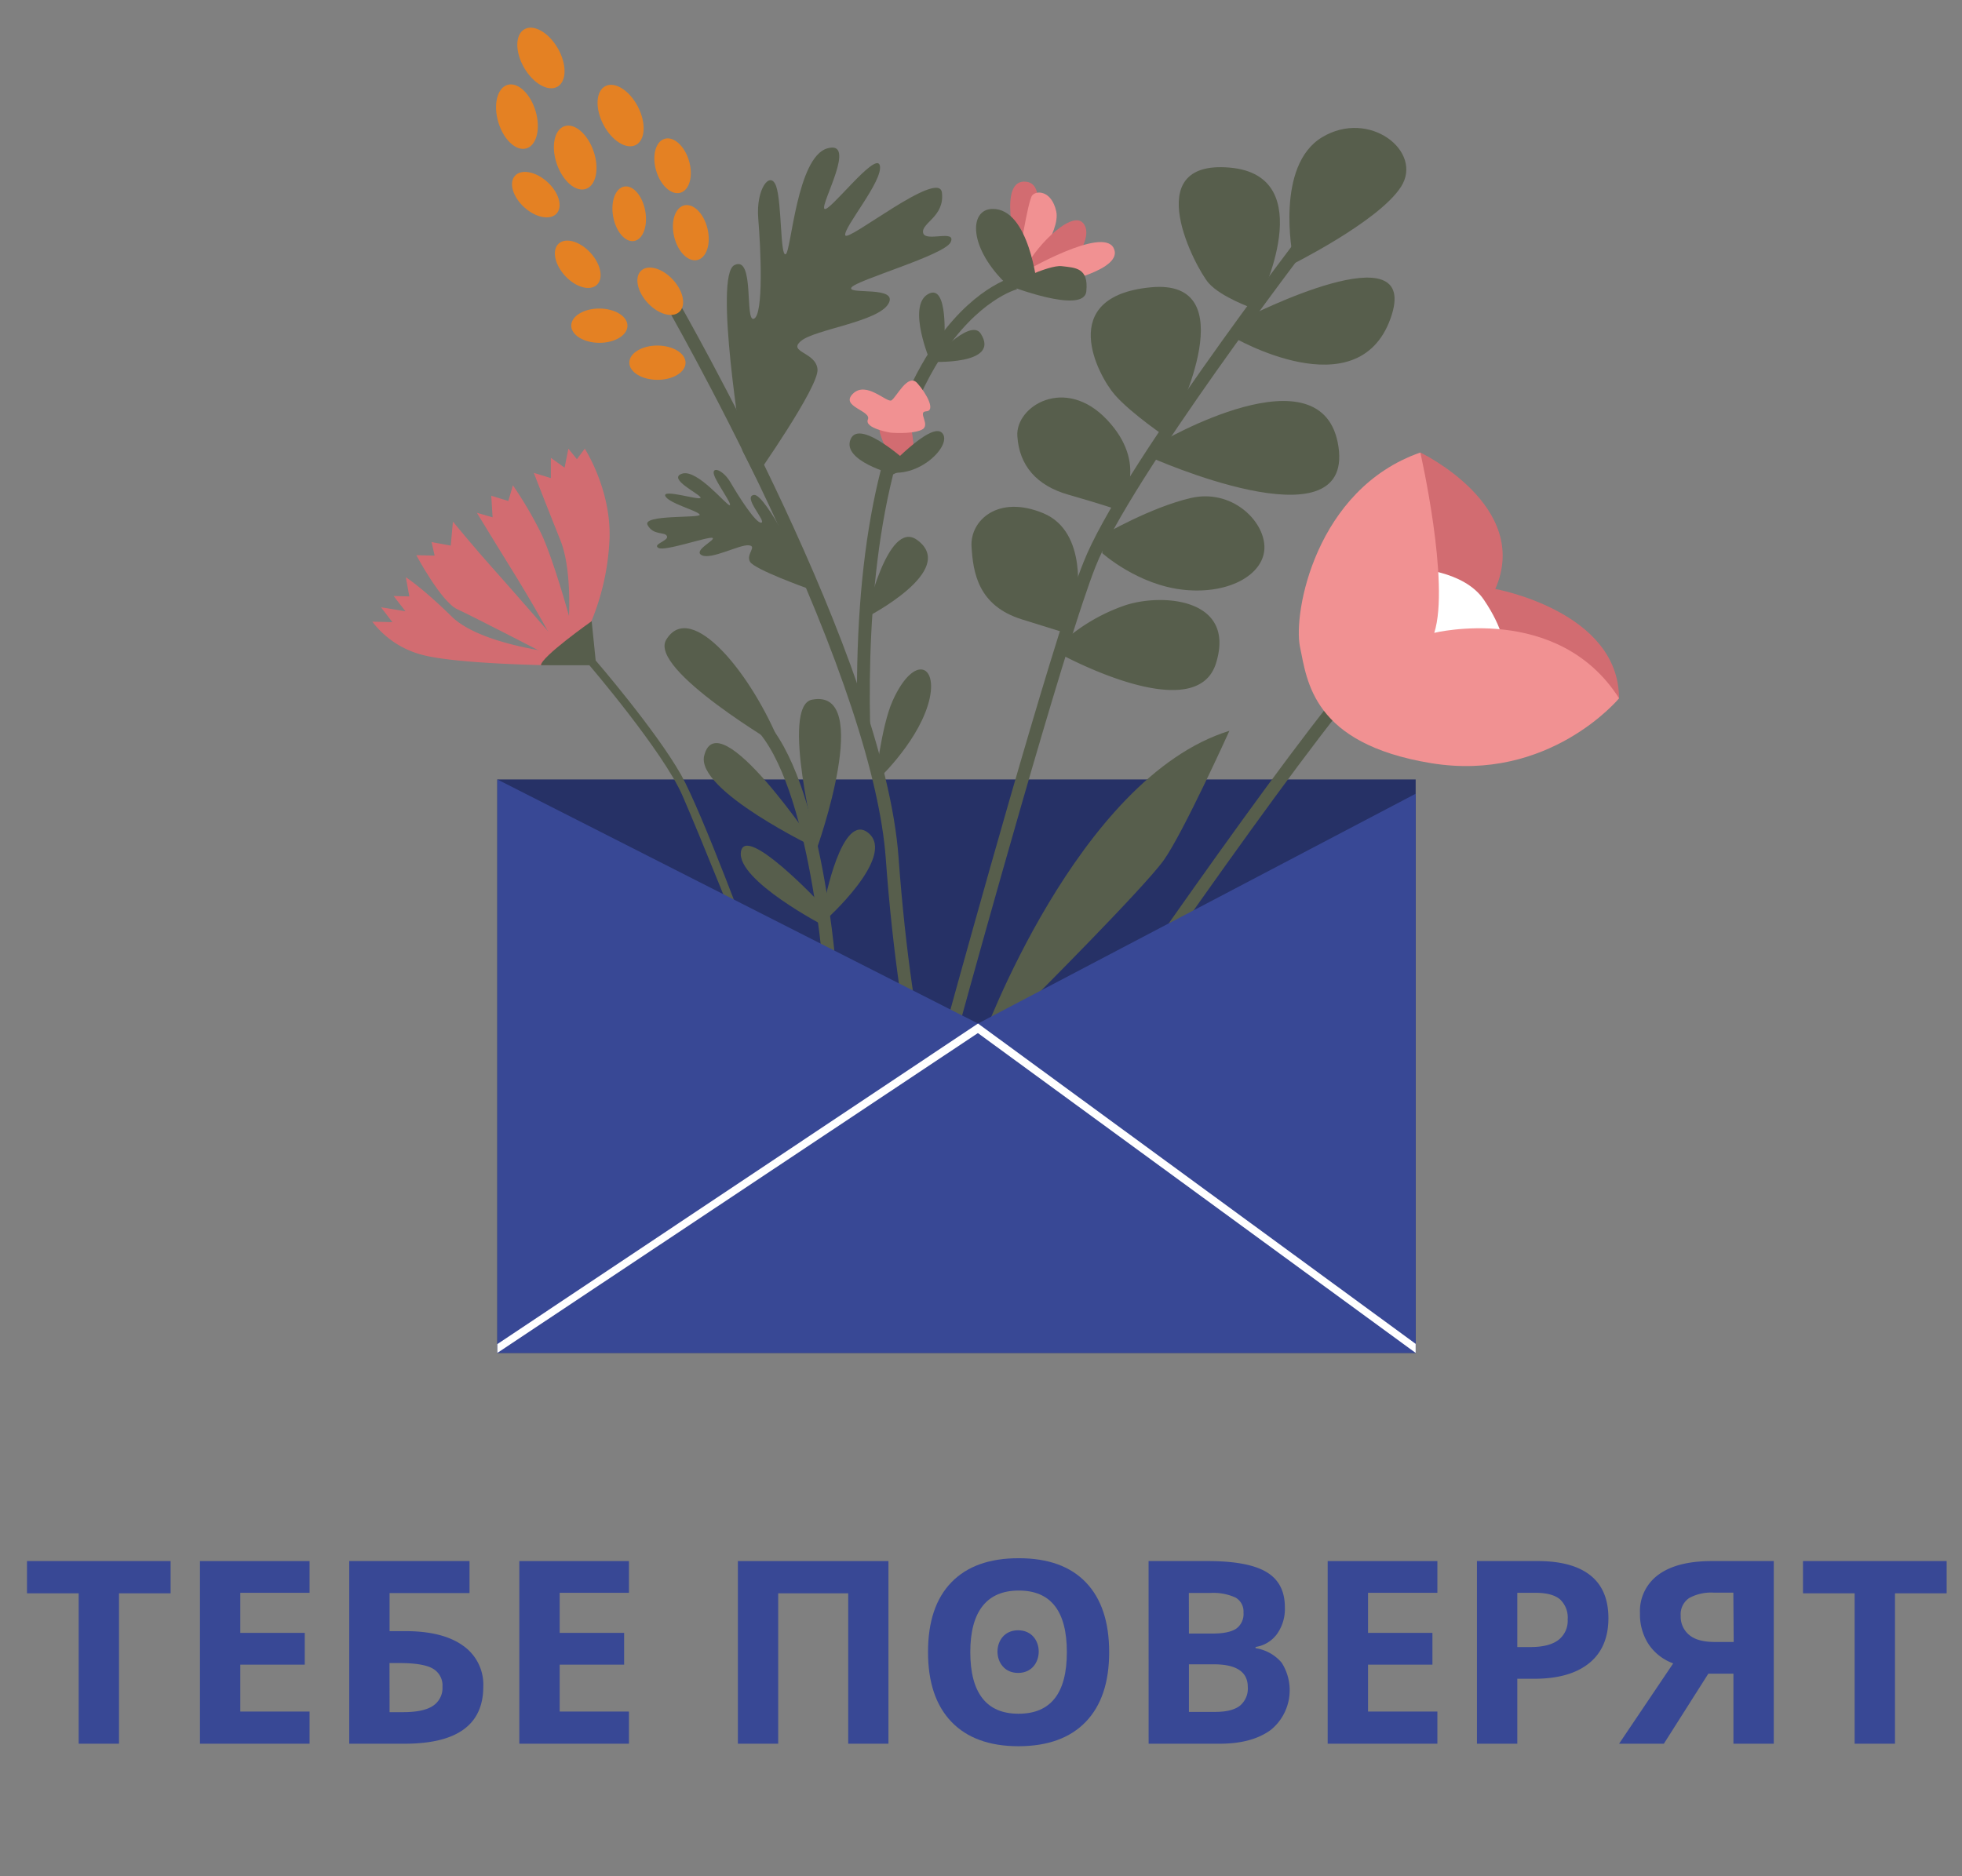 <?xml version="1.0" encoding="UTF-8"?> <svg xmlns="http://www.w3.org/2000/svg" width="460" height="440"><rect width="100%" height="100%" fill="#808080" stroke="none"/> <defs> <style>.cls-1{fill:#384895;}.cls-2{fill:#263166;}.cls-3{fill:#e48123;}.cls-4{fill:#575e4c;}.cls-5{fill:#d26c71;}.cls-6{fill:#f19192;}.cls-7{fill:#fff;}</style> </defs> <g> <title>Layer 1</title> <path id="svg_1" d="m27.9,408.92l-9.45,0l0,-35.27l-12.12,0l0,-7.56l33.67,0l0,7.56l-12.1,0l0,35.27z" class="cls-1"></path> <path id="svg_2" d="m72.58,408.92l-25.7,0l0,-42.83l25.7,0l0,7.44l-16.24,0l0,9.4l15.11,0l0,7.45l-15.11,0l0,11l16.24,0l0,7.54z" class="cls-1"></path> <path id="svg_3" d="m91.34,382.52l3.72,0q8.73,0 13.49,3.4a11.13,11.13 0 0 1 4.76,9.61q0,13.39 -18.43,13.39l-13,0l0,-42.83l28.2,0l0,7.5l-18.74,0l0,8.93zm0,19l3.17,0q4.8,0 7,-1.48a5,5 0 0 0 2.23,-4.47a4.53,4.53 0 0 0 -2.26,-4.26c-1.5,-0.87 -4.09,-1.3 -7.75,-1.3l-2.41,0l0.02,11.51z" class="cls-1"></path> <path id="svg_4" d="m147.46,408.92l-25.7,0l0,-42.83l25.7,0l0,7.44l-16.24,0l0,9.4l15.11,0l0,7.45l-15.11,0l0,11l16.24,0l0,7.54z" class="cls-1"></path> <path id="svg_5" d="m208.3,408.92l-9.43,0l0,-35.27l-16.42,0l0,35.27l-9.45,0l0,-42.83l35.3,0l0,42.83z" class="cls-1"></path> <path id="svg_6" d="m260.05,387.45q0,10.64 -5.49,16.34t-15.75,5.72q-10.24,0 -15.74,-5.72t-5.49,-16.4q0,-10.69 5.5,-16.34t15.79,-5.63q10.29,0 15.73,5.68t5.45,16.35zm-32.56,0q0,7.17 2.84,10.81t8.48,3.63q11.32,0 11.32,-14.44t-11.26,-14.45q-5.64,0 -8.51,3.65t-2.87,10.8z" class="cls-1"></path> <path id="svg_7" d="m269.29,366.09l13.89,0q9.48,0 13.78,2.59t4.28,8.25a10.1,10.1 0 0 1 -1.87,6.3a7.59,7.59 0 0 1 -5,3l0,0.29a9.94,9.94 0 0 1 6.12,3.4a12,12 0 0 1 -2.49,15.72q-4.41,3.28 -12,3.28l-16.7,0l-0.01,-42.83zm9.46,17l5.5,0q3.84,0 5.57,-1.14a4.21,4.21 0 0 0 1.72,-3.78a3.74,3.74 0 0 0 -1.88,-3.53a12.51,12.51 0 0 0 -5.93,-1.07l-5,0l0.02,9.52zm0,7.21l0,11.16l6.17,0q3.9,0 5.76,-1.43a5.2,5.2 0 0 0 1.87,-4.4q0,-5.32 -7.94,-5.33l-5.86,0z" class="cls-1"></path> <path id="svg_8" d="m337,408.92l-25.72,0l0,-42.83l25.72,0l0,7.44l-16.26,0l0,9.4l15.1,0l0,7.45l-15.1,0l0,11l16.26,0l0,7.54z" class="cls-1"></path> <path id="svg_9" d="m377.1,379.45q0,6.92 -4.5,10.57t-12.8,3.67l-4.06,0l0,15.23l-9.46,0l0,-42.83l14.25,0q8.12,0 12.34,3.35t4.23,10.01zm-21.36,6.8l3.11,0c2.91,0 5.09,-0.56 6.53,-1.66a5.68,5.68 0 0 0 2.17,-4.82a5.83,5.83 0 0 0 -1.82,-4.72q-1.82,-1.51 -5.69,-1.52l-4.3,0l0,12.72z" class="cls-1"></path> <path id="svg_10" d="m400.53,392.49l-10.43,16.43l-10.5,0l12.69,-18.84a11.74,11.74 0 0 1 -5.79,-4.52a12.8,12.8 0 0 1 -2,-7.23a10.55,10.55 0 0 1 4.35,-9.06q4.35,-3.18 12.5,-3.18l14.52,0l0,42.83l-9.46,0l0,-16.43l-5.88,0zm5.86,-19l-4.67,0a10.69,10.69 0 0 0 -5.67,1.26a4.57,4.57 0 0 0 -2,4.19a5.52,5.52 0 0 0 2,4.48c1.3,1.1 3.29,1.64 6,1.64l4.42,0l-0.08,-11.57z" class="cls-1"></path> <path id="svg_11" d="m444.29,408.92l-9.46,0l0,-35.27l-12.11,0l0,-7.56l33.68,0l0,7.56l-12.11,0l0,35.27z" class="cls-1"></path> <path id="svg_12" d="m238.7,392.32c6.44,0 6.45,-10 0,-10s-6.44,10 0,10z" class="cls-1"></path> <rect id="svg_13" height="134.49" width="215.31" y="182.79" x="116.6" class="cls-2"></rect> <ellipse id="svg_14" transform="rotate(-30 -210.08,97.72) " ry="7.77" rx="4.56" cy="193.32" cx="123.75" class="cls-3"></ellipse> <ellipse id="svg_15" transform="rotate(-16.55 -224.55,16.02) " ry="7.77" rx="4.56" cy="125.37" cx="103.65" class="cls-3"></ellipse> <ellipse id="svg_16" transform="rotate(-27.43 -217.63,92.64) " ry="7.77" rx="4.56" cy="201.75" cx="134.87" class="cls-3"></ellipse> <path id="svg_17" d="m205.2,183.42s9.4,-8.57 12.33,-18s-3.12,-12.5 -8.26,-1.05c-2.67,5.97 -4.07,19.05 -4.07,19.05z" class="cls-4"></path> <path id="svg_18" d="m203,144.84s21.86,-11.11 12,-18.23c-6.94,-5.02 -12,18.23 -12,18.23z" class="cls-4"></path> <path id="svg_19" d="m219.36,271.15c-0.08,-0.23 -8.32,-23.49 -11.69,-69.85c-1.37,-18.91 -10.82,-47.51 -27.32,-82.7c-12.51,-26.66 -24.75,-47.88 -24.87,-48.1l2.6,-1.5c2,3.47 49.21,85.58 52.59,132.08c3.33,45.92 11.44,68.82 11.52,69.05l-2.83,1.02z" class="cls-4"></path> <path id="svg_20" d="m218.15,84.85s16.56,0.88 11.8,-6.59c-2.5,-3.94 -11.8,6.59 -11.8,6.59z" class="cls-4"></path> <path id="svg_21" d="m238.33,58.26s-4.5,-16.24 2.15,-15.66s-0.48,17.4 -0.48,17.4l-1.67,-1.74z" class="cls-5"></path> <path id="svg_22" d="m241.19,63.77s7.56,-9.37 6.44,-14.25s-4.64,-4.91 -5.63,-3.69s-3.12,14.77 -3.12,14.77l2.31,3.17z" class="cls-6"></path> <path id="svg_23" d="m250.2,63.52s6.65,-7.77 3.77,-11.18s-12.46,6.86 -13.89,11.43c0,0 6.48,4.55 10.12,-0.25z" class="cls-5"></path> <path id="svg_24" d="m248.09,66.39s15.62,-3.12 13,-8.24s-21,5.62 -21,5.62l9,1l-1,1.62z" class="cls-6"></path> <path id="svg_25" d="m174.06,105.67s-6.76,-41 -1.89,-43.49s2.33,13.58 4.61,12.56s1.59,-16.35 1,-23.45s2.87,-11.43 4.2,-7.6s0.94,16.66 2.24,15.92s2.6,-22.74 9.73,-24.81s-1.62,13 -0.67,14.16s12.12,-13.68 13,-10.16s-8.57,14.56 -8.11,16.37s22,-15.65 22.67,-10s-4.88,7.11 -4.41,9.42s7.85,-0.9 6.47,2.18s-22.27,8.94 -23.29,10.67s11.12,-0.48 8.69,3.78s-17.16,6 -20.46,8.71s3.49,2.58 3.83,6.69s-14.49,25.19 -14.49,25.19l-3.12,-6.14z" class="cls-4"></path> <path id="svg_26" d="m188.56,134.51s-9.07,-18.82 -11.8,-18.44s3,6.26 1.73,6.5s-5.38,-6.27 -7.18,-9.37s-4.48,-3.88 -3.92,-1.92s4.43,7.13 3.68,7.2s-7.65,-8.6 -11.18,-7.39s4.42,4.87 4.37,5.63s-8.94,-2.12 -8.28,-0.42s7.74,3.51 8.07,4.39s-13.59,-0.08 -12.22,2.44s4.06,1.51 4.54,2.6s-3.5,1.9 -2,2.77s11.75,-2.77 12.67,-2.35s-4.72,3 -2.48,4.07s8.78,-2.52 10.94,-2.34s-0.69,2.08 0.35,3.87s13.26,6.17 13.26,6.17l-0.55,-3.41z" class="cls-4"></path> <ellipse id="svg_27" transform="matrix(0.96,-0.28,0.28,0.96,-18.77,108.83) " ry="6.59" rx="4.02" cy="-17.75" cx="188.99" class="cls-3"></ellipse> <ellipse id="svg_28" transform="rotate(-89.8 -19.05,423.32) " ry="6.59" rx="4.02" cy="581.68" cx="328.45" class="cls-3"></ellipse> <ellipse id="svg_29" transform="rotate(-89.8 -14.16,445.59) " ry="6.59" rx="4.02" cy="612.63" cx="346.96" class="cls-3"></ellipse> <ellipse id="svg_30" transform="rotate(-13.46 -228.65,7.66) " ry="6.59" rx="4.02" cy="144.2" cx="140.32" class="cls-3"></ellipse> <ellipse id="svg_31" transform="rotate(-47.81 -192.37,206.35) " ry="6.59" rx="4.02" cy="334.03" cx="140.26" class="cls-3"></ellipse> <ellipse id="svg_32" transform="rotate(-42.8 -213.66,189) " ry="6.59" rx="4.02" cy="333" cx="128.8" class="cls-3"></ellipse> <ellipse id="svg_33" transform="rotate(-42.8 -212.81,203.83) " ry="6.59" rx="4.02" cy="354.16" cx="149" class="cls-3"></ellipse> <ellipse id="svg_34" transform="rotate(-10.42 -225.05,-15.7) " ry="6.49" rx="3.82" cy="116.43" cx="129.47" class="cls-3"></ellipse> <ellipse id="svg_35" transform="rotate(-18.96 -227.09,35.54) " ry="7.77" rx="4.56" cy="154.47" cx="114.76" class="cls-3"></ellipse> <path id="svg_36" d="m201,169.93c-0.85,-39.46 5,-69.06 17.26,-88c9.36,-14.41 19,-16.9 19.45,-17l0.7,2.92l-0.35,-1.46l0.36,1.46c-0.09,0 -9.14,2.43 -17.85,16c-14.73,23 -17.14,59.44 -16.57,86l-3,0.08z" class="cls-4"></path> <path id="svg_37" d="m236.28,66.89s17.83,7 18.41,1.44s-2.56,-5.53 -5.75,-5.91s-12.66,4.47 -12.66,4.47z" class="cls-4"></path> <path id="svg_38" d="m243.19,67.23s-1.82,-18.43 -10.54,-18.23c-5.5,0.1 -5.67,9.18 3.63,17.93l6.91,0.3z" class="cls-4"></path> <path id="svg_39" d="m209.33,108.56s-3.86,-7.52 -3,-8.13s4.86,-2 6.42,-1.34s1.54,8.46 1.54,8.46l-4.96,1.01z" class="cls-5"></path> <path id="svg_40" d="m209.44,111.22s-12.2,-3.15 -10,-8.25s14.27,6.28 14.27,6.28l-4.27,1.97z" class="cls-4"></path> <path id="svg_41" d="m208.79,101.46s-6.2,-1 -5.31,-3.09s-6.62,-3 -3.5,-6.05s7.89,2.15 9,1.58s3.85,-6.53 6.07,-4.06s4.36,6.51 2.11,6.62s1.32,3.35 -1.19,4.39s-7.18,0.61 -7.18,0.61z" class="cls-6"></path> <path id="svg_42" d="m230.14,244.13s22.4,-61.71 58.1,-72.75c0,0 -10.81,23.91 -15.39,30.34s-31.15,33 -31.15,33l-11.56,9.41z" class="cls-4"></path> <path id="svg_43" d="m224.29,242.79l-2.9,-0.79c0.19,-0.68 18.71,-68.37 28.79,-99.22l0.84,-2.53c1.16,-3.49 2.16,-6.3 3,-8.37c8.25,-21.08 49.72,-75.33 51.48,-77.62l2.39,1.82c-0.43,0.56 -43,56.2 -51.07,76.89c-0.79,2 -1.78,4.79 -2.93,8.23c-0.27,0.8 -0.54,1.64 -0.83,2.51c-10.06,30.78 -28.59,98.4 -28.77,99.08z" class="cls-4"></path> <path id="svg_44" d="m252.44,140.72s2.79,-15.94 -7.83,-20.36s-17.2,1.7 -16.83,7.81s1.52,13.88 11.83,17.09l10.32,3.21l2.51,-7.75z" class="cls-4"></path> <path id="svg_45" d="m258.43,129.72s8.34,7.52 19.23,8.61s18.93,-3.86 18.79,-10.13s-7.81,-13.6 -17.26,-11.41s-20.53,8.66 -20.53,8.66l-0.23,4.27z" class="cls-4"></path> <path id="svg_46" d="m263,117.76s6.32,-9 -3.48,-19.35s-21.42,-3.17 -21,3.82s4.58,11.67 11.93,13.77s11.55,3.53 11.55,3.53l1,-1.77z" class="cls-4"></path> <path id="svg_47" d="m271.77,103.89s38.63,-22.79 42.05,0.94s-44.21,2.36 -44.21,2.36l2.16,-3.3z" class="cls-4"></path> <path id="svg_48" d="m275.71,98s16.46,-32.76 -5.91,-30.62s-12.31,20.76 -8.43,25.21s12.4,10.17 12.4,10.17l1.94,-4.76z" class="cls-4"></path> <path id="svg_49" d="m289,79s29.26,17.18 37,-4.27s-33.61,-0.36 -33.61,-0.36l-3.39,4.63z" class="cls-4"></path> <path id="svg_50" d="m295.27,70.43s14.58,-29.28 -7,-31.13s-7.82,23.73 -4.91,27.07s10.53,6 10.53,6l1.38,-1.94z" class="cls-4"></path> <path id="svg_51" d="m303.07,59.92s-4.15,-21.08 6.91,-27.74s23.76,3.32 18.52,11.58s-26.32,18.64 -26.32,18.64l0.89,-2.48z" class="cls-4"></path> <path id="svg_52" d="m248.42,153.28s31.91,17.61 36.68,2.25s-12.86,-16.45 -21.44,-13.53a43,43 0 0 0 -14.32,8.35l-0.92,2.93z" class="cls-4"></path> <path id="svg_53" d="m253.84,250.88l-2.48,-1.69c2.11,-3.08 51.74,-75.7 67.93,-93.19l2.2,2c-16.04,17.36 -67.13,92.13 -67.65,92.88z" class="cls-4"></path> <path id="svg_54" d="m331,142.3l2,-36.18s26.16,12.47 17.58,32c0,0 29,5.21 29,25.65l-48.58,-21.47z" class="cls-5"></path> <path id="svg_55" d="m331.46,133.3s11.71,0.36 16.45,7.36s4.78,11.23 4.78,11.23l-27,1.35l5.77,-19.94z" class="cls-7"></path> <path id="svg_56" d="m333,106.12s7,30.61 3.27,42.29c0,0 29,-7.13 43.33,15.35c0,0 -16.34,19.79 -44.14,15.2s-29,-19.29 -30.67,-27.26s3.67,-37 28.21,-45.58z" class="cls-6"></path> <path id="svg_57" d="m133.05,149.89s1.65,-14.93 -1.67,-23.21s-6.23,-15.79 -6.23,-15.79l4,1.23l0,-4.75l3.22,2.3l0.89,-4.45l2,2.46l1.84,-2.46s6.49,10 5.77,21.87a57.08,57.08 0 0 1 -4.87,20.14l-4.95,2.66z" class="cls-5"></path> <path id="svg_58" d="m131.24,153.19s-4.25,-8.26 -10.69,-18.69s-8.74,-14.25 -8.74,-14.25l3.68,1.07l-0.31,-5.06l4,1.23l1.07,-3.68a92.63,92.63 0 0 1 6.58,11.19c2.92,6 7.67,22.84 8,25.09l-3.59,3.1z" class="cls-5"></path> <path id="svg_59" d="m132,152.05s-12.63,-14.53 -16.41,-18.72s-9.4,-11 -9.4,-11l-0.51,5.62l-4.5,-0.82l0.72,3.17l-4.29,-0.1s5.82,10.93 9.6,12.67s21.36,10.83 21.36,10.83l3.43,-1.65z" class="cls-5"></path> <path id="svg_60" d="m131.24,153.19s-18.51,-1.88 -25.36,-8.62s-10.73,-9.2 -10.73,-9.2l0.82,4.5l-3.68,-0.1l2.76,3.57l-5.72,-0.92l2.67,3.48l-4.71,-0.11a21.5,21.5 0 0 0 12.06,7.87c8.18,2.05 29.33,2.35 29.33,2.35l2.56,-2.82z" class="cls-5"></path> <path id="svg_61" d="m139.66,154.89l-0.94,-9.22s-11.9,8.4 -11.89,10.34l11.35,0s17.32,20.24 21.82,30.56s13.95,34.08 13.95,34.08l2.45,1.84s-11.73,-31.86 -16.71,-40.77c-5.91,-10.46 -20.03,-26.83 -20.03,-26.83z" class="cls-4"></path> <path id="svg_62" d="m183.19,175.25s-31.28,-18.25 -26.98,-25.25c5.79,-9.51 20.18,8.05 26.98,25.25z" class="cls-4"></path> <path id="svg_63" d="m191.52,199s-23.14,-34.85 -26.41,-21.82c-2.11,8.18 26.41,21.82 26.41,21.82z" class="cls-4"></path> <path id="svg_64" d="m191.52,199s-8.63,-33.5 -1.13,-34.92c14.61,-2.82 1.13,34.92 1.13,34.92z" class="cls-4"></path> <path id="svg_65" d="m193.24,230.1c0,-0.46 -3.16,-46.15 -16.37,-59.53l2.14,-2.1c14,14.17 17.1,59.51 17.22,61.43l-2.99,0.2z" class="cls-4"></path> <path id="svg_66" d="m192.26,211.78s-17.55,-18.71 -18.55,-12s19.7,17.44 19.7,17.44l-1.15,-5.44z" class="cls-4"></path> <path id="svg_67" d="m193.27,211.76s4.13,-21.86 10.45,-16.31s-10.18,20.33 -10.18,20.33l-0.27,-4.02z" class="cls-4"></path> <path id="svg_68" d="m207.44,110.51s10.78,-11.75 13.43,-9s-5.64,11.17 -13.43,9z" class="cls-4"></path> <path id="svg_69" d="m218.15,84.85s-5.55,-12.94 -0.62,-15.85s3.85,11.43 3.85,11.43l-3.23,4.42z" class="cls-4"></path> <polygon id="svg_70" points="116.6,182.79 116.6,182.79 116.6,317.28 331.91,317.28 331.91,186.14 229.3,240.03 116.6,182.79 " class="cls-1"></polygon> <polygon id="svg_71" points="116.6,317.28 116.6,315.21 229.3,240.03 331.91,315.15 331.91,317.28 229.27,242.27 116.6,317.28 " class="cls-7"></polygon> </g> </svg> 